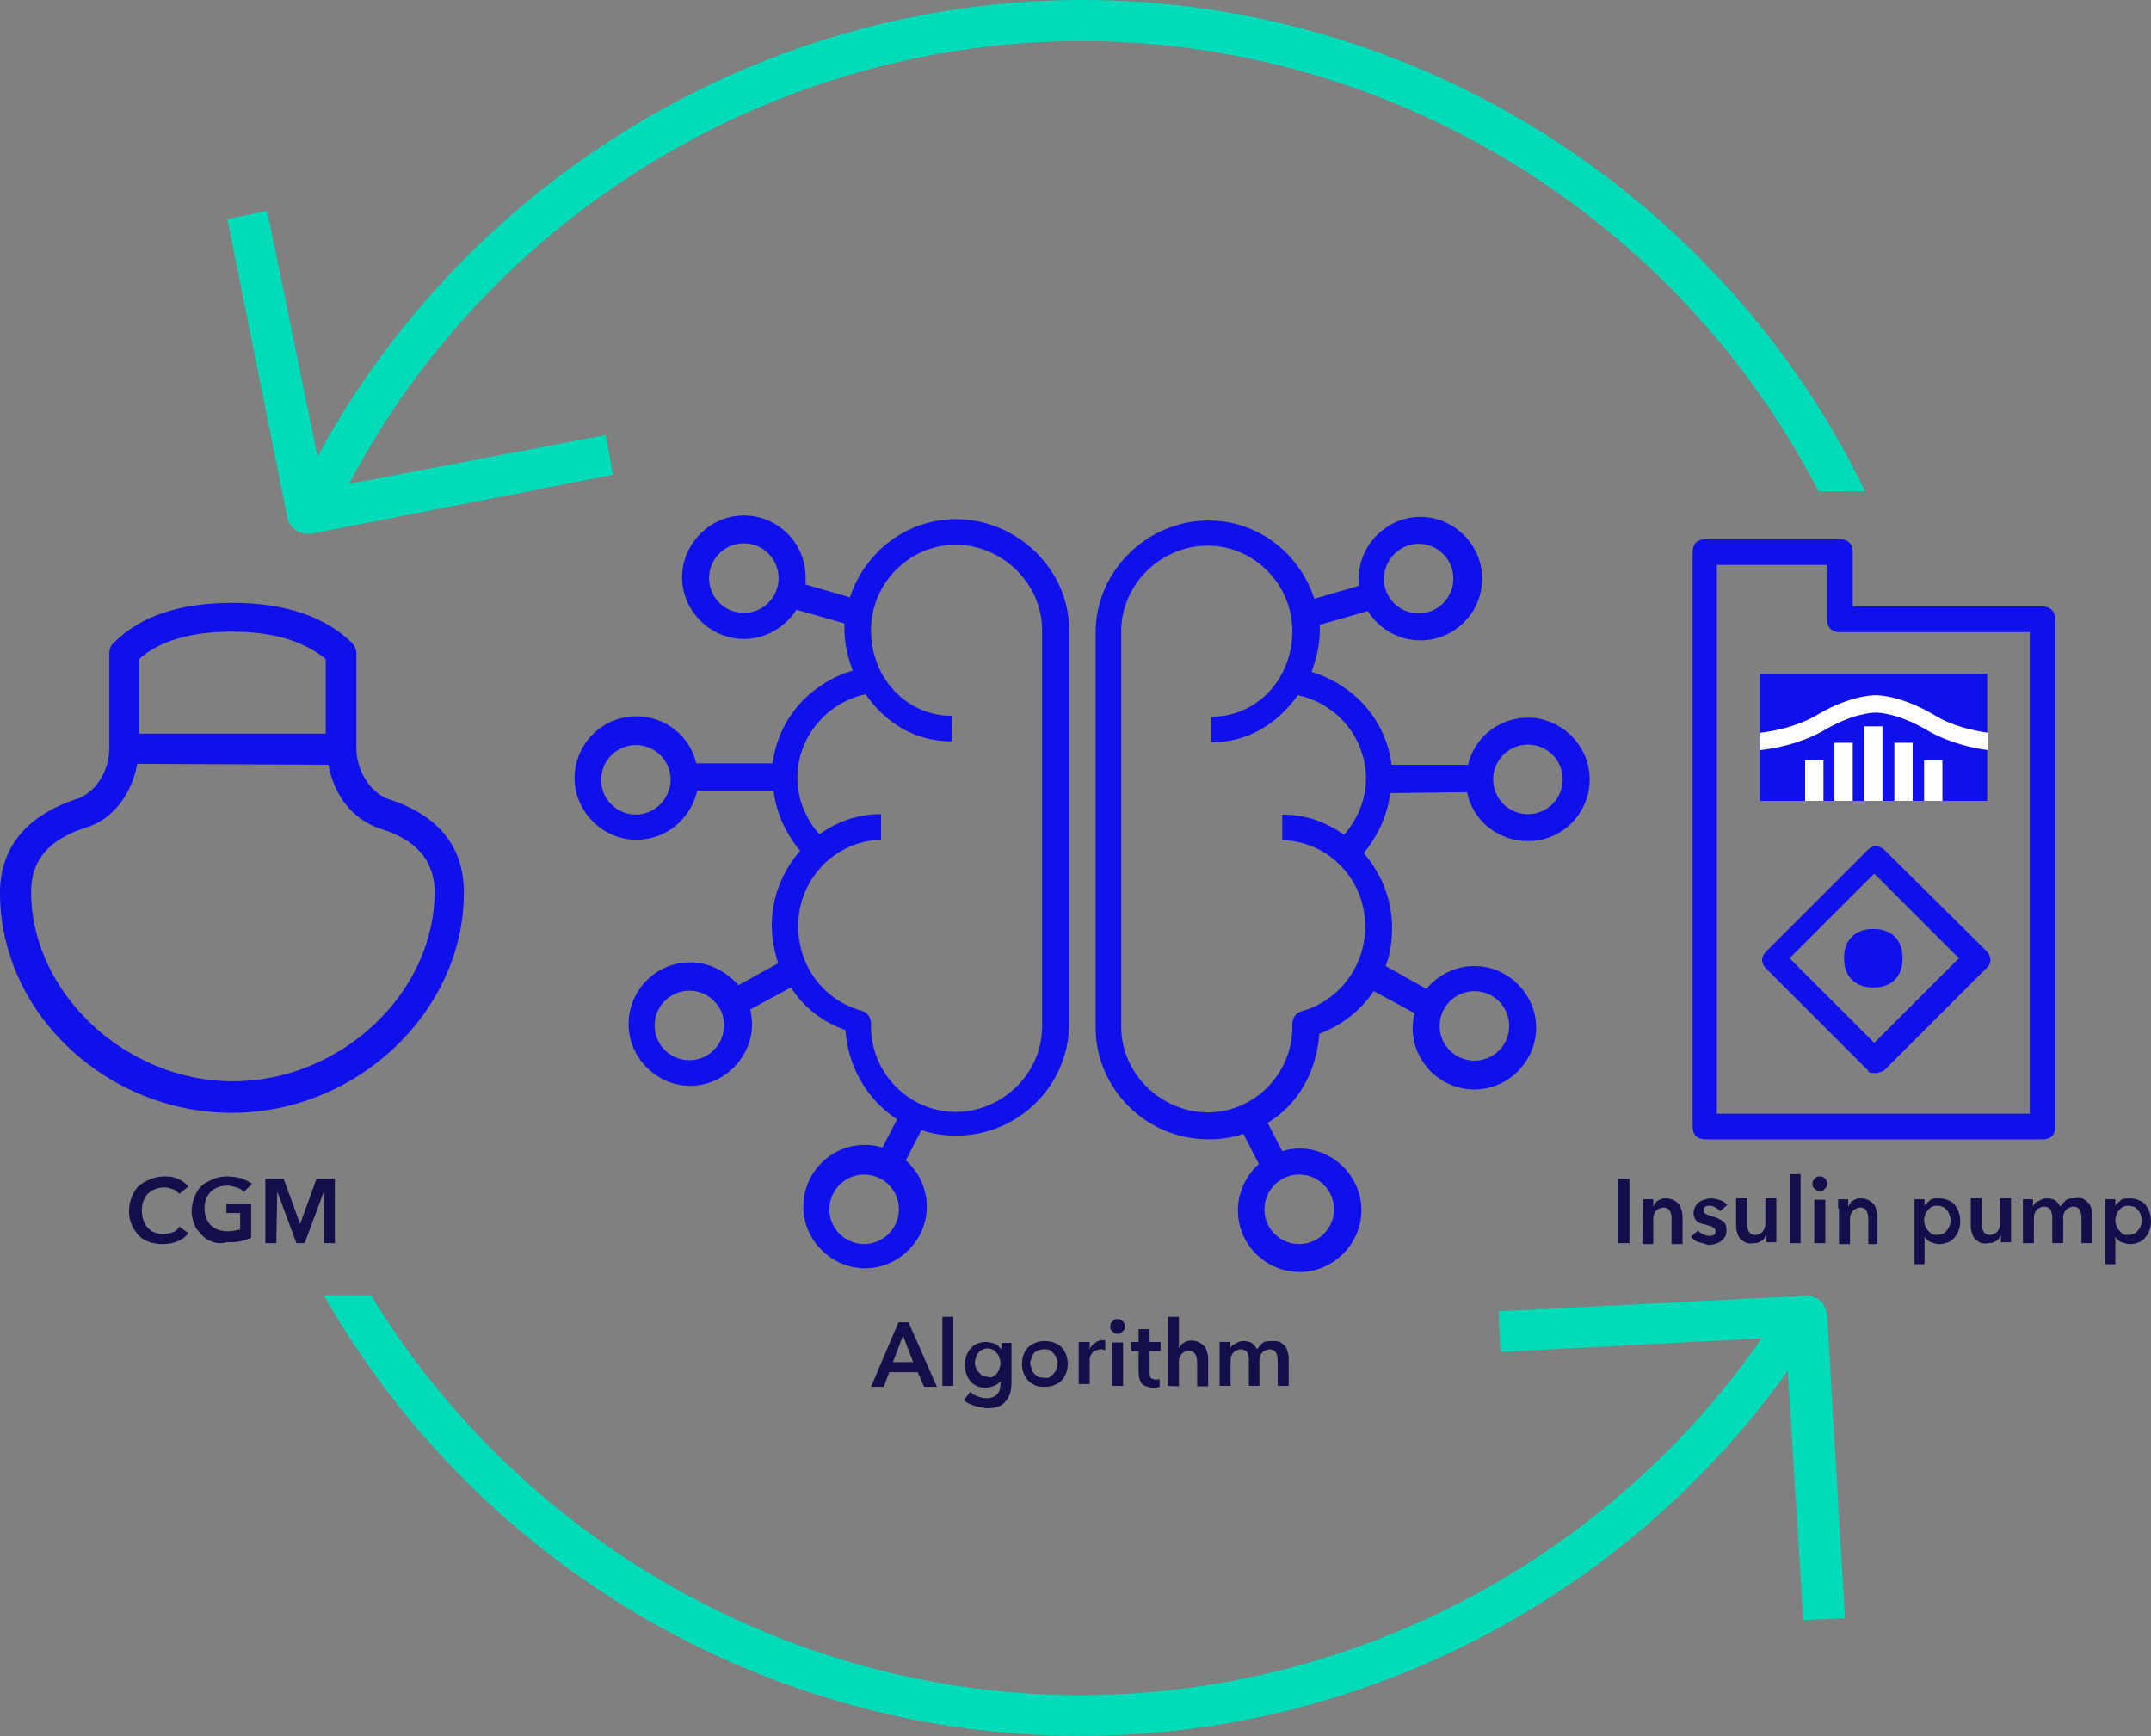 <svg enable-background="new 0 0 470.2 379.6" height="379.6" viewBox="0 0 470.2 379.6" width="470.2" xmlns="http://www.w3.org/2000/svg"><rect x="0" y="0" width="470.2" height="379.6" fill="#808080" stroke="none"/><path d="m320.7 173.2c1.2 6.2 6.8 10.7 13.3 10.7 7.6 0 13.5-6.2 13.5-13.5 0-7.4-6.2-13.5-13.5-13.5-6.4 0-11.7 4.4-13.1 10.3h-16.7c-1.2-9.7-8.2-17.5-17.5-20.3 1-2.8 1.8-5.8 1.8-8.9 0-.4 0-1 0-1.4l10.5-3c2.4 3.8 6.6 6.4 11.5 6.4 7.6 0 13.5-6.2 13.5-13.5 0-7.4-6.2-13.5-13.5-13.5-7.4 0-13.5 6.2-13.5 13.5v1.6l-9.7 2.8c-3.2-9.9-12.3-17.1-23.1-17.1-13.3 0-24.7 10.9-24.7 24.5v86.3c0 13.5 11.1 24.5 24.7 24.5 2.8 0 5.2-.4 7.6-1.2l3.4 6.6c-2.8 2.4-4.6 6.2-4.6 10.1 0 7.6 6.2 13.5 13.5 13.5 7.4 0 13.5-6.2 13.5-13.5 0-7.4-6.2-13.5-13.5-13.5-1.4 0-2.6.2-3.8.6l-3.2-6.2c6.6-4 10.7-11.1 11.3-19.5 5-1.8 9.1-5.2 11.9-9.3l8.9 4.8c-.2 1-.4 2.2-.4 3.2 0 7.6 6.2 13.5 13.5 13.5 7.4 0 13.5-6.2 13.5-13.5 0-7.4-6.2-13.5-13.5-13.5-4.2 0-8 2-10.5 5l-8.9-5c1-2.6 1.4-5.4 1.4-8.4 0-6.2-2.4-11.9-6.2-16.3 3-3.6 5.2-8.2 5.8-13.1zm13.3-10.4c4.2 0 7.6 3.4 7.6 7.6s-3.4 7.6-7.6 7.6-7.6-3.4-7.6-7.6 3.4-7.6 7.6-7.6zm-23.9-43.9c4.2 0 7.6 3.4 7.6 7.6s-3.4 7.6-7.6 7.6-7.6-3.4-7.6-7.6c.1-4.2 3.5-7.6 7.6-7.6zm-18.5 145.5c0 4.2-3.4 7.6-7.6 7.6s-7.6-3.4-7.6-7.6 3.4-7.6 7.6-7.6 7.6 3.4 7.6 7.6zm30.7-47.7c4.2 0 7.6 3.4 7.6 7.6s-3.4 7.6-7.6 7.6-7.6-3.4-7.6-7.6 3.4-7.6 7.6-7.6zm-28.5-34.2c-4-2.8-8.3-4.4-13.5-4.4v5.6c10.1.2 18.3 8.7 18.1 19.1 0 8.5-5.8 16.1-13.9 18.3-1.2.4-2 1.4-2 2.8v.6c0 10.3-8.3 18.7-18.5 18.7-10.1 0-18.9-8.4-18.9-18.7v-86.5c0-10.3 8.7-18.7 18.9-18.7 10.1 0 18.5 8.4 18.5 18.7s-7.6 18.7-17.7 18.7v5.6c8.2 0 14.5-4.2 18.9-10.3 8.5 1.8 14.9 9.3 14.9 18.3 0 4.4-1.8 8.8-4.8 12.2z" fill="#1010eb"/><path d="m208.9 113.5c-10.7 0-19.9 7.2-23.1 17.1l-9.7-2.8c0-.4 0-1 0-1.6 0-7.6-6.2-13.5-13.5-13.5-7.4 0-13.5 6.2-13.5 13.5 0 7.4 6.2 13.5 13.5 13.5 4.8 0 9.1-2.6 11.5-6.4l10.5 3v1.4c0 3.2.8 6.2 1.8 8.9-9.3 2.8-16.3 10.5-17.5 20.3h-16.7c-1.4-6-6.8-10.3-13.1-10.3-7.6 0-13.5 6.2-13.5 13.5 0 7.4 6.2 13.5 13.5 13.5 6.6 0 11.9-4.6 13.3-10.7h16.7c.6 5 2.8 9.5 5.8 13.1-3.8 4.4-6.2 10.1-6.2 16.3 0 3 .6 5.8 1.4 8.3l-8.7 4.8c-2.6-3-6.4-5-10.5-5-7.6 0-13.5 6.2-13.5 13.5 0 7.4 6.2 13.5 13.5 13.5s13.5-6.2 13.5-13.5c0-1.2-.2-2.2-.4-3.2l8.9-4.8c2.8 4.4 7 7.6 11.9 9.3.6 8.2 4.8 15.3 11.3 19.5l-3.2 6.2c-1.2-.4-2.4-.6-3.8-.6-7.6 0-13.5 6.2-13.5 13.5 0 7.4 6.2 13.5 13.5 13.5 7.4 0 13.5-6.2 13.5-13.5 0-4-1.8-7.6-4.6-10.1l3.4-6.6c2.4.8 5 1.2 7.6 1.2 13.5 0 24.7-10.9 24.7-24.5v-86.3c-.1-13.1-11.4-24-24.8-24zm-46.3 20.5c-4.2 0-7.6-3.4-7.6-7.6s3.4-7.6 7.6-7.6 7.6 3.4 7.6 7.6-3.4 7.6-7.6 7.6zm-23.6 44.1c-4.2 0-7.6-3.4-7.6-7.6s3.4-7.6 7.6-7.6 7.6 3.4 7.6 7.6c-.1 4.2-3.5 7.6-7.6 7.6zm11.7 53.7c-4.2 0-7.6-3.4-7.6-7.6s3.4-7.6 7.6-7.6 7.6 3.4 7.6 7.6c-.1 4.2-3.4 7.6-7.6 7.6zm38.2 40.2c-4.2 0-7.6-3.4-7.6-7.6s3.4-7.6 7.6-7.6 7.6 3.4 7.6 7.6-3.5 7.6-7.6 7.6zm38.9-47.6c0 10.3-8.7 18.7-18.9 18.7-10.1 0-18.5-8.4-18.5-18.7v-.6c0-1.4-.8-2.4-2-2.8-8.2-2.2-13.9-9.7-13.9-18.3-.2-10.3 8-18.9 18.1-19.1v-5.6c-5.2 0-9.5 1.6-13.5 4.4-3-3.4-4.8-7.8-4.8-12.3 0-8.9 6.4-16.5 14.9-18.3 4.4 6.2 10.7 10.3 18.9 10.3v-5.6c-10.1 0-17.7-8.4-17.7-18.7s8.4-18.7 18.5-18.7 18.9 8.4 18.9 18.7z" fill="#1010eb"/><path d="m372.8 249.1c-1.8 0-2.8-1-2.8-2.8v-125.6c0-1.8 1-2.8 2.8-2.8h29.4c1.8 0 2.8 1 2.8 2.8v11.9h41.5c1.8 0 2.8 1.2 2.8 2.8v110.9c0 1.8-1 2.8-2.8 2.8zm2.5-5.6h68.4v-105.3h-41.5c-1.8 0-2.8-1-2.8-2.8v-11.9h-24.1zm35-8.9c-1.4 0-1.8 0-2-.6l-22.3-22.3c-.6-.6-.8-1.2-.8-1.8 0-.8.4-1.4.8-1.8l22.3-22.3c.6-.6 1.2-.8 1.8-.8s1.4.4 1.8.8l22.3 22.1c1.2 1.2 1.2 2.8 0 3.8l-22.3 22.3c-.2.2-1 .4-1.6.6zm-19.1-25.1 18.5 18.5 18.5-18.5-18.5-18.5zm18.3 6.4c-4 0-6.4-2.4-6.4-6.4s2.4-6.4 6.4-6.4 6.4 2.4 6.4 6.4c0 3.8-2.2 6.4-6.4 6.4zm-24.8-40.8v-27.8h49.7v27.8z" fill="#1010eb"/><path d="m398.6 166.2h-4v8.9h4z" fill="#fff"/><path d="m405 162.4h-4v12.7h4z" fill="#fff"/><path d="m411.5 158.8h-4v16.3h4z" fill="#fff"/><path d="m418.1 162.4h-4v12.7h4z" fill="#fff"/><path d="m424.6 166.2h-4v8.9h4z" fill="#fff"/><path d="m434.6 160.2c-3-.4-7.6-1.4-11.3-3.6-7-4.2-11.9-4.6-13.3-4.6s-6.4.4-13.3 4.6c-4 2.2-8.5 3.2-11.9 3.6v3.8c3.4-.4 8.7-1.4 13.7-4.2 6.4-3.8 10.7-4 11.5-4s5.2.2 11.5 4c4.6 2.6 9.7 3.8 13.1 4.2z" fill="#fff"/><path d="m50.7 243.3c-27.4 0-50.7-21.8-50.7-48.1 0-9.9 5.8-16.9 16.7-20.5 4-1.2 7.2-6 7.2-11.1v-20.9c0-.8.4-1.8 1-2.2 6-6 14.7-8.7 26-8.7s20.1 3 26 8.7c.6.6 1 1.6 1 2.2v20.9c0 4.8 3 9.7 7 11.1 11.1 3.6 16.5 10.5 16.5 20.5 0 25.9-23.3 48.1-50.7 48.1zm-20.7-76.3c-1.2 6.8-5.6 12.3-11.1 13.9-8.3 2.6-12.1 7.2-12.1 14.1 0 21.9 20.5 41.4 44.1 41.4s44.1-19.3 44.1-41.4v-.8c-.4-6.4-4.2-10.7-12.1-13.1-5.8-2-9.9-7.2-11.1-13.9zm.4-6.6h40.8v-16.3c-4.8-4-11.7-6-20.5-6-8.9 0-15.9 2-20.3 6z" fill="#1010eb"/><g fill="#140f4b"><path d="m356.2 271.8h-2.6v-14.1h2.6z"/><path d="m359.2 264.2v-2h2.2v1.6c.2-.4.4-.6.6-1 .2-.2.6-.4 1-.6s.8-.2 1.2-.2c.8 0 1.4.2 2 .6s1 .8 1.2 1.4.4 1.2.4 2v6h-2.4v-5.4c0-1.8-.6-2.6-1.8-2.6-.4 0-.8.2-1.2.4s-.6.6-.8 1-.2.8-.2 1.2v5.4h-2.4z"/><path d="m371.4 271.6c-.8-.2-1.2-.6-1.8-1.2l1.6-1.4c.2.4.6.6 1 .8s1 .4 1.4.4.8 0 1-.2c.4-.2.4-.4.4-.8 0-.2 0-.4-.2-.6s-.4-.2-.6-.4-.8-.2-1.2-.4-1-.2-1.4-.4-.8-.4-1-.8-.4-.8-.4-1.4.2-1.2.6-1.8c.4-.4.8-.8 1.4-1s1.2-.4 1.8-.4c.8 0 1.4.2 2 .4s1.2.6 1.6 1l-1.6 1.4c-.2-.2-.6-.6-1-.8s-.8-.4-1.2-.4-.8 0-1 .2c-.4.2-.4.4-.4.8 0 .2 0 .4.2.6s.4.2.6.4c.2 0 .6.2 1.2.4 1 .2 1.6.6 2.2 1s.8 1 .8 2c0 .8-.2 1.4-.6 1.8s-.8.8-1.4 1-1.2.4-2 .4c-.6-.2-1.2-.4-2-.6z"/><path d="m381.1 271.4c-.6-.4-1-.8-1.2-1.4s-.4-1.2-.4-2v-6h2.4v5.4c0 1.8.6 2.6 1.8 2.6.4 0 .8-.2 1.2-.4s.6-.6.8-1 .2-.8.2-1.2v-5.4h2.4v8 1.6h-2.2v-1.6c-.2.4-.4.6-.6 1-.2.2-.6.4-1 .6s-.8.2-1.2.2c-1 .2-1.6 0-2.2-.4z"/><path d="m393.6 271.8h-2.4v-15.1h2.4z"/><path d="m397 260.2c-.2-.2-.4-.4-.6-.6s-.2-.4-.2-.8c0-.2 0-.4.2-.8.2-.2.4-.4.6-.6s.4-.2.8-.2c.2 0 .6 0 .8.2s.4.2.6.6.2.4.2.8c0 .2 0 .6-.2.8s-.4.4-.6.6-.4.2-.8.2-.6-.2-.8-.2zm2 11.6h-2.4v-9.5h2.4z"/><path d="m401.8 264.2v-2h2.2v1.6c.2-.4.4-.6.6-1 .2-.2.6-.4 1-.6s.8-.2 1.2-.2c.8 0 1.4.2 2 .6s1 .8 1.2 1.4.4 1.2.4 2v6h-2v-5.4c0-1.8-.6-2.6-1.8-2.6-.4 0-.8.2-1.2.4s-.6.6-.8 1-.2.8-.2 1.2v5.4h-2.4v-7.8z"/><path d="m418.5 276.5v-14.3h2.2v1.4c.2-.4.8-.8 1.2-1.2s1.2-.4 2-.4 1.6.2 2.4.6 1.2 1 1.6 1.8.6 1.6.6 2.6-.2 1.8-.6 2.6-1 1.4-1.6 1.8c-.8.4-1.6.6-2.4.6-.6 0-1.2-.2-1.8-.4s-1-.6-1.4-1.2v6h-2.2zm6.5-6.9c.4-.4.8-.8 1-1.2s.4-1 .4-1.6-.2-1-.4-1.6c-.2-.4-.6-.8-1-1.2-.4-.2-1-.4-1.6-.4s-1 .2-1.4.4c-.4.4-.8.8-1 1.2s-.4 1-.4 1.6.2 1 .4 1.6c.2.4.6.8 1 1.2s1 .4 1.4.4c.6 0 1.2-.2 1.6-.4z"/><path d="m432.4 271.4c-.6-.4-1-.8-1.2-1.4s-.4-1.2-.4-2v-6h2.4v5.4c0 1.8.6 2.6 1.8 2.6.4 0 .8-.2 1.2-.4s.6-.6.8-1 .2-.8.2-1.2v-5.4h2.4v8 1.6h-2.2v-1.6c-.2.4-.4.6-.6 1-.2.2-.6.4-1 .6s-.8.2-1.2.2c-1 .2-1.6 0-2.2-.4z"/><path d="m455.8 262.4c.6.4 1 .8 1.2 1.4s.4 1.2.4 2v6h-2.4v-5.4c0-1.8-.6-2.6-1.8-2.6-.4 0-.8.2-1.2.4s-.6.6-.8 1-.2.8-.2 1.2v5.4h-2.4v-5.8c0-.6-.2-1.2-.4-1.6-.4-.4-.8-.6-1.4-.6-.4 0-.8.2-1.2.4s-.6.6-.8 1-.2.8-.2 1.2v5.4h-2.4v-7.6-2h2.2v1.6c.2-.6.6-1 1.2-1.2.6-.4 1.2-.6 1.8-.6.8 0 1.4.2 1.8.4.6.4.8.8 1.2 1.4.4-.6.8-1 1.2-1.4.6-.4 1.2-.4 1.8-.4 1.3-.2 2.1 0 2.4.4z"/><path d="m460.2 276.5v-14.3h2.2v1.4c.2-.4.8-.8 1.2-1.2s1.2-.4 2-.4 1.6.2 2.4.6 1.2 1 1.6 1.8.6 1.6.6 2.6-.2 1.8-.6 2.6-1 1.4-1.6 1.8c-.8.4-1.6.6-2.4.6-.6 0-1.2-.2-1.8-.4s-1-.6-1.4-1.2v6h-2.2zm6.6-6.9c.4-.4.8-.8 1-1.2s.4-1 .4-1.6-.2-1-.4-1.6c-.2-.4-.6-.8-1-1.2-.4-.2-1-.4-1.6-.4s-1 .2-1.4.4c-.4.4-.8.8-1 1.2s-.4 1-.4 1.6.2 1 .4 1.6c.2.4.6.8 1 1.2s1 .4 1.4.4c.8 0 1.2-.2 1.6-.4z"/><path d="m31.8 271.2c-1.2-.6-2-1.6-2.6-2.6s-1-2.4-1-3.8.4-2.8 1-4 1.6-2 2.8-2.6 2.4-1 4-1c.6 0 1.2 0 2 .2.6.2 1.2.4 1.8.8s1 .8 1.4 1.2l-2 1.6c-.4-.4-.8-.8-1.4-1s-1.2-.4-1.8-.4c-1 0-1.8.2-2.6.6s-1.4 1-1.8 1.8-.6 1.6-.6 2.6.2 2 .6 2.8 1 1.4 1.6 1.8c.8.4 1.6.6 2.6.6.8 0 1.4-.2 2-.4s1-.6 1.4-1.2l2 1.4c-.6.8-1.4 1.4-2.4 1.8s-2 .6-3.2.6-2.6-.2-3.8-.8z"/><path d="m45.7 271.2c-1.2-.6-2-1.6-2.8-2.6-.6-1.2-1-2.4-1-3.8s.4-2.8 1-4 1.6-2 2.8-2.6 2.4-1 4-1c1 0 2.2.2 3 .4 1 .4 1.8.8 2.4 1.2l-1.8 1.8c-.4-.4-.8-.8-1.6-1s-1.4-.4-2-.4c-1 0-1.8.2-2.6.6s-1.4 1-1.8 1.8-.6 1.6-.6 2.6.2 1.8.6 2.6 1 1.4 1.8 1.8 1.6.6 2.6.6 2-.2 2.8-.4v-3.6h-3v-2h5.4v7.4c-.8.4-1.6.6-2.4.8s-1.8.2-3 .2c-1.2.4-2.6.2-3.8-.4z"/><path d="m60.4 271.8h-2.4v-14.1h4l3.6 9.9 3.6-9.9h4v14.1h-2.4v-11.3l-4.2 11.3h-1.8l-4.2-11.3z"/><path d="m196.4 289.1h2.2l6.2 14.1h-2.8l-1.4-3.2h-6.2l-1.2 3.2h-2.8zm1 2.9-2.2 5.8h4.4z"/><path d="m208.3 303h-2.3v-15.1h2.4v15.1z"/><path d="m212.9 307.3c-.8-.2-1.6-.6-2.2-1.2l1.4-1.8c.4.4 1 .8 1.6 1s1.2.4 1.8.4c1 0 1.8-.2 2.4-.8s.8-1.4.8-2.4v-.5c-.4.4-.8.8-1.4 1s-1.2.4-1.8.4c-1 0-1.8-.2-2.4-.6-.8-.4-1.2-1-1.6-1.8s-.6-1.6-.6-2.6.2-1.8.6-2.6 1-1.4 1.6-1.8c.8-.4 1.6-.6 2.4-.6.6 0 1.4.2 2 .4s1 .8 1.4 1.2v-1.4h2.2v8.7c0 1.8-.4 3.2-1.4 4.2-.8 1-2.2 1.4-4 1.4-1-.2-1.8-.2-2.8-.6zm4.4-6.5c.4-.2.8-.6 1-1.2.2-.4.4-1 .4-1.6s-.2-1-.4-1.6c-.2-.4-.6-.8-1-1.2-.4-.2-1-.4-1.4-.4-.6 0-1 .2-1.4.4s-.8.6-1 1.2c-.2.4-.4 1-.4 1.6s.2 1 .4 1.4.6.8 1 1.2 1 .4 1.4.4c.4.2 1 .2 1.4-.2z"/><path d="m225.8 302.6c-.8-.4-1.4-1-1.8-1.8s-.6-1.6-.6-2.6.2-1.8.6-2.6 1-1.4 1.8-1.8 1.6-.6 2.6-.6 1.8.2 2.6.6 1.4 1 1.8 1.8.6 1.6.6 2.6-.2 1.8-.6 2.6-1 1.4-1.8 1.8-1.6.6-2.6.6-1.8-0-2.6-.6zm4-1.8c.4-.4.8-.6 1-1.2s.4-1 .4-1.6-.2-1-.4-1.4-.6-.8-1-1.2-1-.4-1.6-.4-1.2.2-1.6.4-.8.6-1 1.2-.4 1-.4 1.4.2 1 .4 1.6.6.8 1 1.2 1 .4 1.6.4c.8.2 1.2 0 1.6-.4z"/><path d="m235.8 295.2v-1.8h2.4v1.6c.2-.6.6-1 1.2-1.4.4-.4 1-.6 1.6-.6h.6v2.2c-.2 0-.6-.2-.8-.2-.6 0-1.2.2-1.6.4s-.6.6-.8 1-.2.8-.2 1v5.2h-2.4z"/><path d="m243.5 291.4c-.2-.2-.4-.4-.6-.6s-.2-.4-.2-.8c0-.2 0-.4.2-.8.2-.2.4-.4.6-.6s.4-.2.8-.2c.2 0 .6 0 .8.2s.4.2.6.6c.2.2.2.4.2.8 0 .2 0 .6-.2.8s-.4.4-.6.6-.4.2-.8.2c-.2 0-.6 0-.8-.2zm2 11.6h-2.4v-9.5h2.4z"/><path d="m249.5 302.4c-.4-.6-.6-1.4-.6-2.4v-4.6h-1.6v-2h1.6v-2.8h2.4v2.8h2.4v2h-2.4v4.6c0 .4 0 .8.2 1.2.2.2.6.4 1 .4h.6c.2 0 .4 0 .4-.2v1.8c-.2 0-.4.2-.8.2-.2 0-.6 0-.8 0-1.2-.2-2-.4-2.4-1z"/><path d="m255.3 303v-15.1h2.4v6.8c.2-.2.4-.6.6-.8s.6-.4 1-.6.8-.2 1.2-.2c.8 0 1.4.2 2 .6s1 .8 1.2 1.4.4 1.2.4 2v6h-2.4v-5.2c0-.8-.2-1.4-.4-1.8s-.8-.8-1.4-.8c-.4 0-.8.2-1.2.4s-.6.6-.8 1-.2.8-.2 1.2v5.2z"/><path d="m280.1 293.6c.6.4 1 .8 1.2 1.4s.4 1.2.4 2v6h-2.4v-5.4c0-1.8-.6-2.6-1.8-2.6-.4 0-.8.2-1.2.4s-.6.6-.8 1-.2.8-.2 1.2v5.4h-2.3v-5.8c0-.6-.2-1.2-.4-1.6-.4-.4-.8-.6-1.4-.6-.4 0-.8.2-1.2.4s-.6.6-.8 1-.2.8-.2 1.2v5.4h-2.4v-7.6-2h2.2v1.6c.2-.6.6-1 1.2-1.2.6-.4 1.2-.6 1.8-.6.8 0 1.4.2 1.8.4.6.4.8.8 1.2 1.4.4-.6.8-1 1.2-1.4.6-.4 1.2-.4 1.8-.4 1.1 0 1.9 0 2.3.4z"/></g><path d="m407.7 107.4c-31.6-65.3-98.6-107.4-171.1-107.4-69.8 0-134.2 39-167.2 99.8l-11-53.7-8.7 1.8 13.1 65.2c.4 2.2 2.4 3.6 4.4 3.6h.8l66-12.9-1.6-8.7-56.1 10.7c31-59 93.2-96.8 160.2-96.8 67.6 0 130.2 38.6 161 98.4z" fill="#00dcb9"/><path d="m399.4 287.5c-.2-2.4-2.2-4.4-4.8-4.2l-67 3.4.4 8.9 57.1-3c-35 50.5-94 80.1-155.5 77.9-60.8-2.2-117.1-35.6-148.5-87.3h-10.3c32.4 57.1 92.8 93.8 158.4 96.2 63.6 2.4 124.8-28 161.6-79.7l3.4 54.5 9.1-.4z" fill="#00dcb9"/></svg>